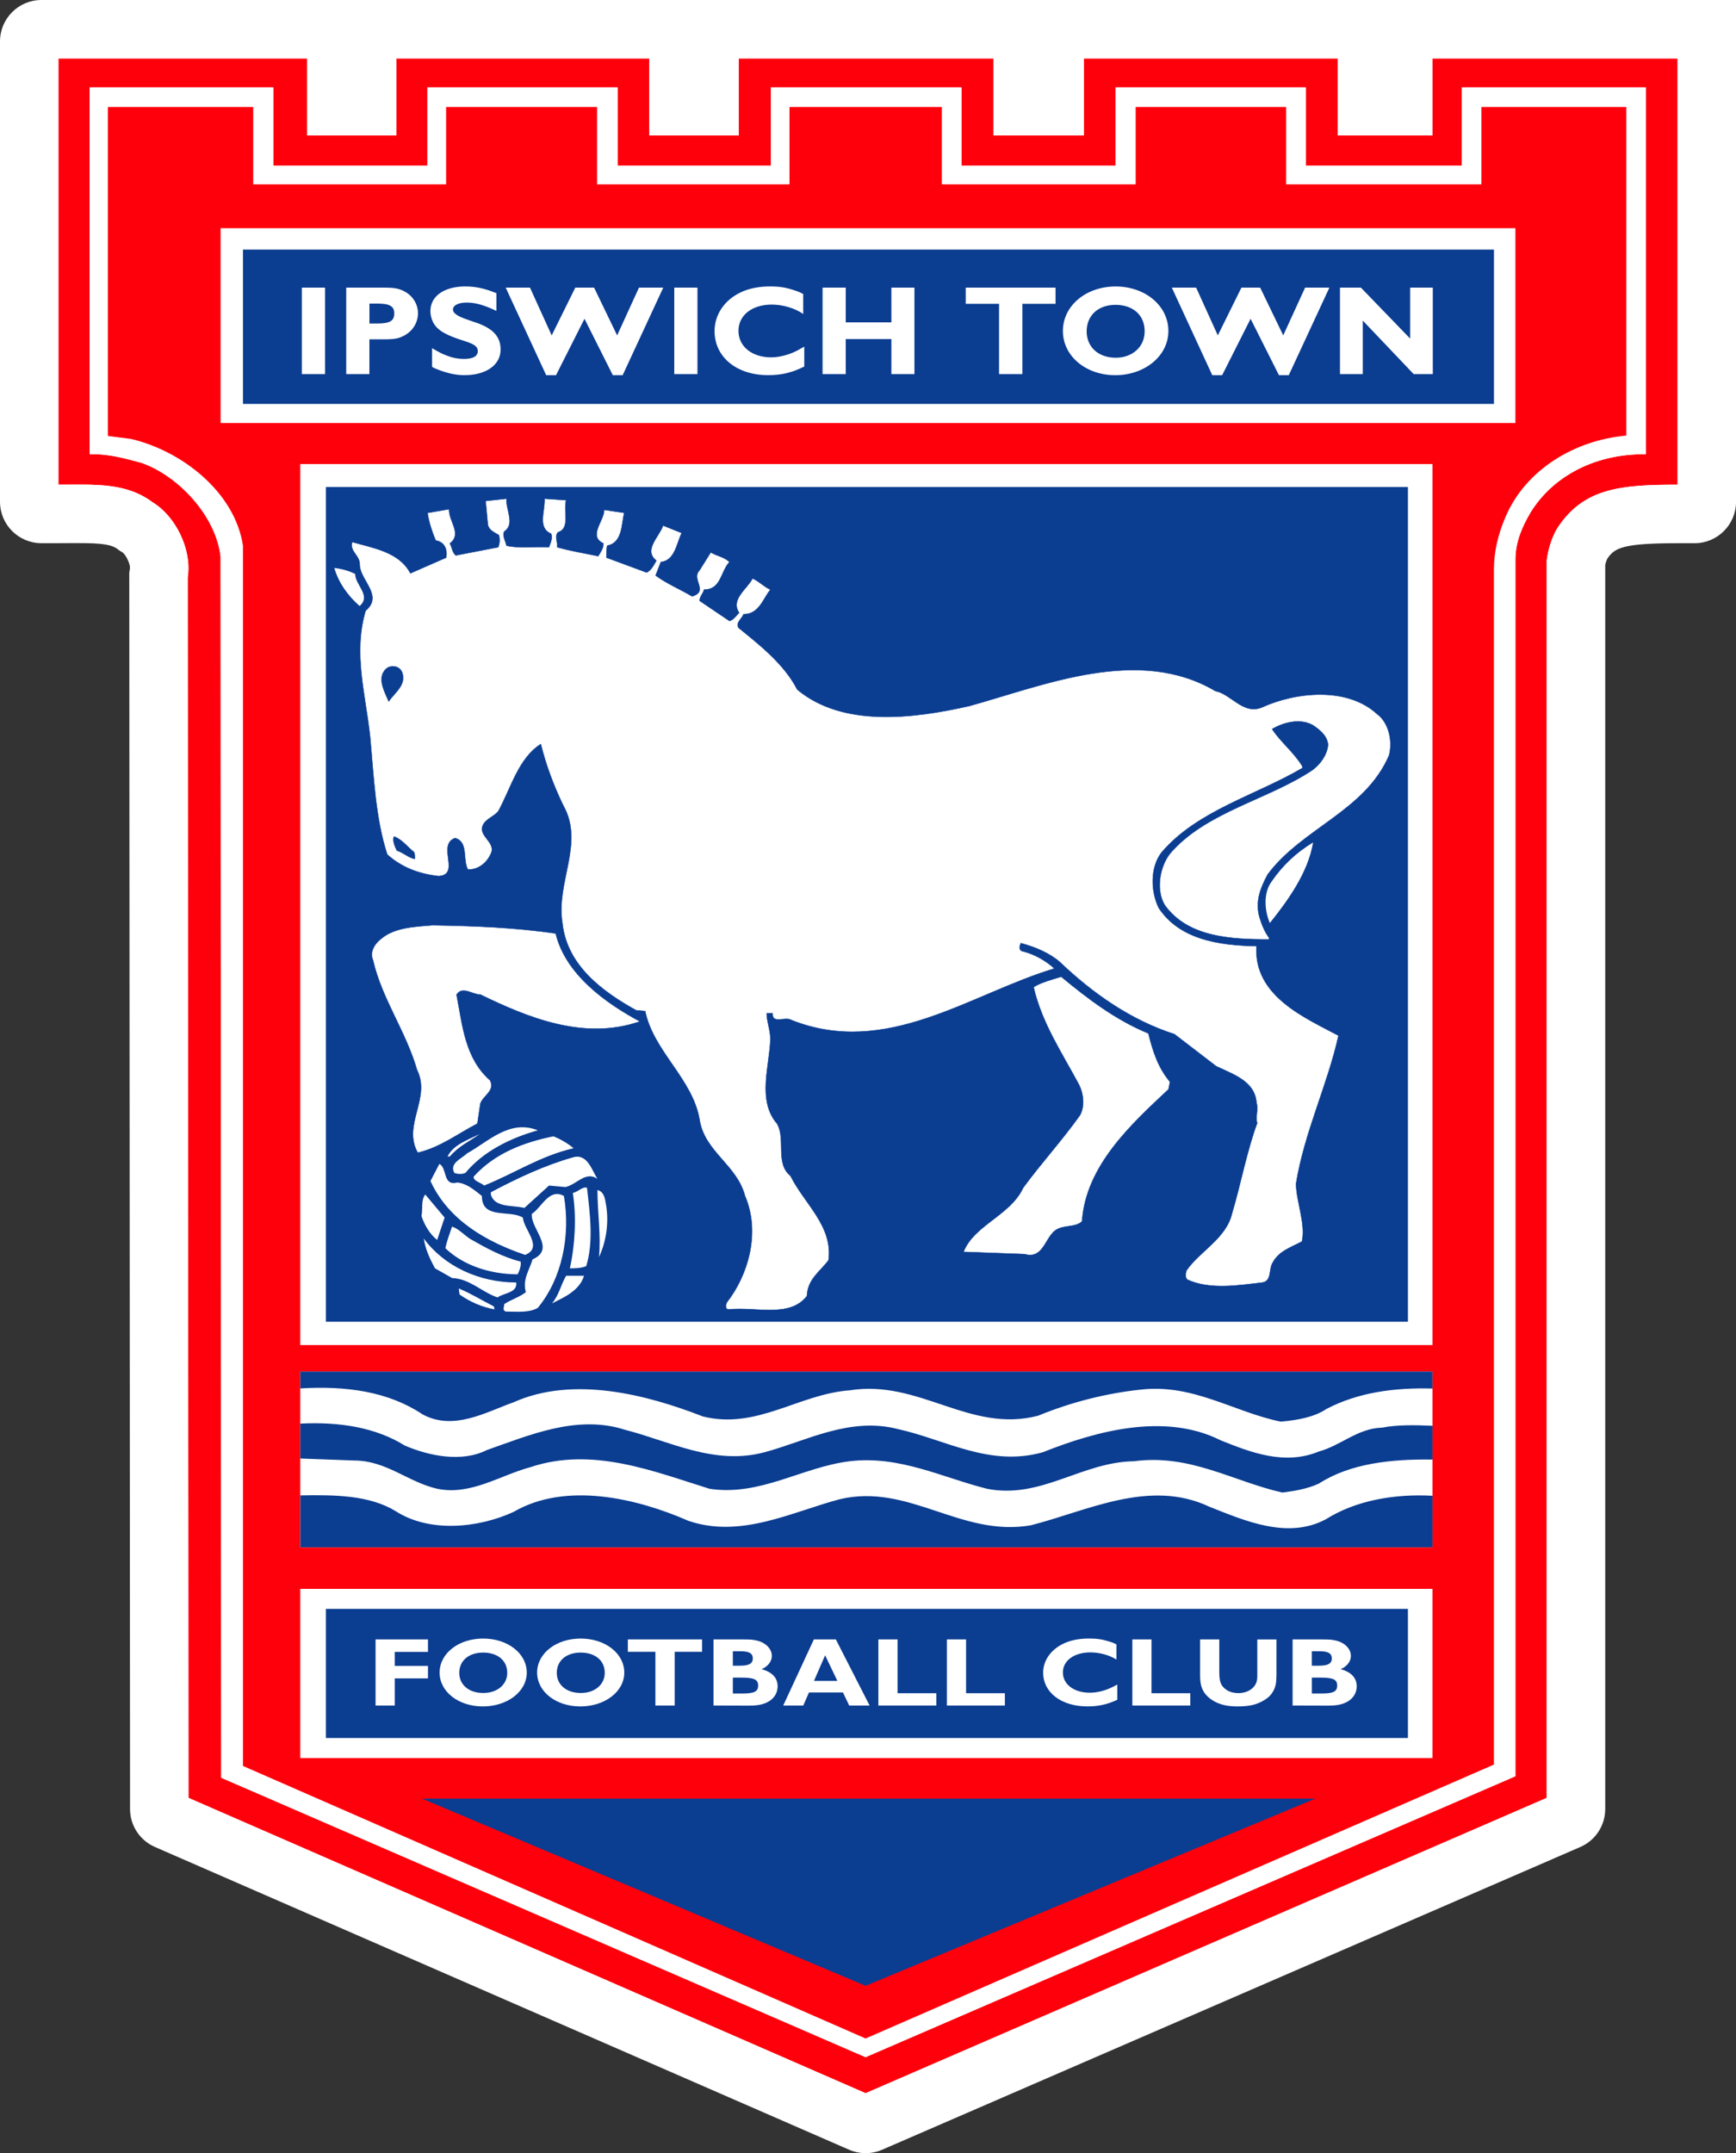 <svg xmlns="http://www.w3.org/2000/svg" viewBox="0 0 541.89 671.8"><rect x="0" y="0" width="541.89" height="671.8" fill="#333333" stroke="none"/><path fill="#fff" stroke="#fff" stroke-width="4" d="M447.14 18.25v24h-29.52v-24h-79.26v24h-28.22v-24h-79.55v24h-27.92v-24H123.7v24H95.92v-24H18.25v132.98c11.2 0 21.03-.78 29.41 5.51 6.98 4.19 12.33 14.54 10.94 23.39l.23 380.81 211.37 92.14 212.61-92.14V174.88c.47-3.72 1.63-7.21 3.26-10.01 8.14-12.57 19.69-13.65 37.58-13.65V18.25h-76.5Z"/><path fill="#fe000c" d="M447.14 18.25v24h-29.52v-24h-79.26v24h-28.22v-24h-79.55v24h-27.92v-24H123.7v24H95.92v-24H18.25v132.98c11.2 0 21.03-.78 29.41 5.51 6.98 4.19 12.33 14.54 10.94 23.39l.23 380.81 211.37 92.14 212.61-92.14V174.88c.47-3.72 1.63-7.21 3.26-10.01 8.14-12.57 19.69-13.65 37.58-13.65V18.25h-76.5Zm66.61 123.47c-14.9-.23-28.62 6.17-36.07 18.27-2.56 4.42-4.65 9.07-4.65 14.66v379.53l-202.84 87.65-201.13-87.18-.2-380.92c-1.39-12.8-13.29-25.36-24.69-29.32-5.12-1.4-10.59-2.91-16.17-2.68V27.27h57.3V51.7h48.14V27.27h59.34V51.7h47.85V27.27h59.48V51.7h48.14V27.27h59.34V51.7h48.72V27.27h57.45v114.46Z"/><path fill="#fff" d="M523.64 18.25v132.98c-17.89 0-29.43 1.08-37.58 13.65-1.63 2.79-2.79 6.28-3.26 10.01v386.04l-212.61 92.14-211.37-92.14-.23-380.81c1.39-8.84-3.96-19.2-10.94-23.39-6.72-5.04-14.37-5.54-22.92-5.54-2.11 0-4.27.03-6.49.03V18.25H95.9v24h27.78v-24h78.97v24h27.92v-24h79.55v24h28.22v-24h79.26v24h29.52v-24h76.5M407.59 51.7V27.27h-59.34V51.7h-48.14V27.27h-59.48V51.7h-47.85V27.27h-59.34V51.7H85.3V27.27H28v114.46c.39-.02.78-.02 1.16-.02 5.18 0 10.25 1.4 15.01 2.7 11.4 3.96 23.3 16.52 24.69 29.32l.2 380.92 201.13 87.18 202.84-87.65V174.65c0-5.59 2.09-10.24 4.65-14.66 7.32-11.89 20.69-18.27 35.28-18.27h.79V27.27H456.3V51.7h-48.72M541.89 0H12.93C5.79 0 0 5.79 0 12.93v143.61c0 7.14 5.79 12.93 12.93 12.93h5.32c1.16 0 2.32 0 3.45-.02h3.04c7.07-.01 10.09.46 11.97 1.87l.75.56.81.48c1.05.77 2.42 3.65 2.3 4.92l-.22 1.42v1.41l.24 380.81v3.48c0 5.14 3.05 9.79 7.77 11.85l3.19 1.39 211.37 92.14 2.12.92c3.29 1.43 7.02 1.44 10.31.01l2.12-.92 212.61-92.14 3.2-1.39c4.73-2.05 7.79-6.71 7.79-11.87V176.3c.17-.84.42-1.53.64-1.98 2.27-3.35 4.7-4.84 21.94-4.84h5.32c7.14 0 12.93-5.79 12.93-12.93V0Zm-67.34 45.52h20.95v80.29c-14.03 3.9-25.91 12.51-33.36 24.61l-.13.21-.12.21c-3.31 5.71-7.11 13.58-7.11 23.81v367.53L270.2 621.94 87.3 542.66l-.2-368.95v-.99l-.11-.98c-2.34-21.46-20.73-38.99-36.85-44.58l-.58-.2-.6-.16c-.88-.24-1.79-.49-2.72-.74V45.52h20.8v24.43h84.64V45.52h22.84v24.43h84.35V45.52h22.98v24.43h84.65V45.52h22.84v24.43h85.22V45.52Z"/><path fill="#fe000c" d="M462.41 33.4v24.11h-60.94V33.4H354.5v24.11H294V33.4h-47.56v24.11h-60.07V33.4h-47.12v24.11H79.04V33.4H33.67v102.5l.03.12 7.21.93c15.82 3.72 32.37 16.52 34.93 33.28v380.74L270.19 636l196.14-85.46V177.65c0-5.59 1.34-11.14 3.67-16.49 6.28-14.66 21.58-23.85 37.64-25.25V33.4zm-15.27 515.11H93.73v-52.79h353.41zm0-128.86H93.73V144.78h353.41zm25.89-287.67H68.86V71.19h404.17z"/><path fill="#0b3d91" d="M75.84 77.88h390.5v48.14H75.84zM101.73 501.97h337.75v40.28H101.73zM131.74 561.16h278.85l-140.4 58.41z"/><path fill="#fff" d="M93.73 427.94h353.41v54.82H93.73z"/><path fill="#0b3d91" d="M101.73 151.95h337.75v260.43H101.73z"/><g fill="#fff"><path d="M117.23 532.12h5.99v-8.47h10.37v-3.9h-10.37v-4.36h10.37v-3.9h-16.36zM150.83 511.22c-7.69 0-13.61 4.63-13.61 10.62s5.92 10.56 13.5 10.56 13.71-4.57 13.71-10.56-5.95-10.62-13.61-10.62Zm.04 16.99c-4.49 0-7.51-2.54-7.51-6.29s2.92-6.32 7.45-6.32 7.55 2.48 7.52 6.35c0 3.63-3.13 6.26-7.45 6.26ZM181.27 511.22c-7.69 0-13.61 4.63-13.61 10.62s5.92 10.56 13.5 10.56 13.71-4.57 13.71-10.56-5.95-10.62-13.61-10.62Zm.04 16.99c-4.49 0-7.51-2.54-7.51-6.29s2.92-6.32 7.45-6.32 7.55 2.48 7.52 6.35c0 3.63-3.13 6.26-7.45 6.26ZM195.98 515.36h8.6v16.76h6.02v-16.76h8.56v-3.87h-23.18zM237.73 520.78c1.98-.85 3.2-2.42 3.2-4.14 0-2.15-1.84-4.09-4.52-4.75-1.32-.33-2.12-.4-4.63-.4h-9.05v20.63l10.89.03c2.09 0 3.34-.15 4.45-.49 2.96-.87 4.66-2.93 4.66-5.53s-1.64-4.45-5.01-5.35Zm-8.97-5.6h2.33c2.75 0 3.9.67 3.9 2.24s-1.11 2.27-4 2.27h-2.23zm2.92 13.19h-2.92v-4.96h2.64c4 0 5.25.57 5.25 2.48s-1.25 2.48-4.98 2.48ZM254.05 511.49l-9.57 20.63h6.26l1.78-4.08h10.61l1.95 4.08h6.37l-10.54-20.63h-6.85Zm.03 12.95 3.48-7.99 3.83 7.99zM280.17 511.49h-5.99v20.63h18.09v-3.84h-12.1zM301.56 511.49h-5.99v20.63h18.1v-3.84h-12.11zM347.34 526.31c-2.16 1.12-4.84 1.81-7.14 1.81-4.94 0-8.42-2.6-8.42-6.32s3.52-6.26 8.6-6.26c2.85 0 6.02.87 8.11 2.24v-4.75c-.73-.39-1.04-.51-2.02-.82-2.37-.75-4.03-1-6.51-1-2.96 0-5.53.48-7.69 1.45-4.14 1.84-6.65 5.32-6.65 9.2 0 6.2 5.68 10.53 13.82 10.53 3.44 0 6.19-.61 9.33-2.06v-4.75l-.24.12-1.18.61ZM359.44 511.49h-5.98v20.63h18.09v-3.84h-12.11zM392.46 521.71v1.48c0 .42-.07.85-.17 1.31-.52 2.21-2.89 3.75-5.74 3.75-2.33 0-4.21-.94-5.19-2.51-.55-.94-.76-2-.76-4.02v-10.23h-5.99v11.38c0 2.63.52 4.35 1.81 5.87.7.82 1.64 1.54 2.75 2.15 2.05 1.06 4.17 1.51 7.23 1.51 1.46 0 2.82-.12 4.04-.33 2.26-.42 4.63-1.64 5.95-2.99 1.01-1.09 1.74-2.57 1.92-4.09.07-.63.14-1.45.14-2.27V511.5h-5.99v10.23ZM418.48 520.78c1.98-.85 3.2-2.42 3.2-4.14 0-2.15-1.84-4.09-4.53-4.75-1.32-.33-2.12-.4-4.63-.4h-9.04v20.63l10.89.03c2.09 0 3.34-.15 4.45-.49 2.96-.87 4.67-2.93 4.67-5.53s-1.64-4.45-5.01-5.35m-8.98-5.6h2.33c2.75 0 3.89.67 3.89 2.24s-1.11 2.27-4 2.27h-2.23v-4.51Zm2.92 13.19h-2.92v-4.96h2.65c4 0 5.25.57 5.25 2.48s-1.25 2.48-4.98 2.48"/></g><g fill="#fff"><path d="M94.22 89.73h7.25v26.98h-7.25zM126.1 90.84c-1.69-.87-3.2-1.11-6.28-1.11h-11.75v26.98h7.24v-10.84h4.25c3.66 0 4.97-.24 6.78-1.27 2.57-1.42 4.13-4.03 4.13-6.88s-1.68-5.54-4.38-6.88Zm-8.42 10.09h-2.36v-6.21h2.53c3.79 0 5.22.83 5.22 3.05 0 2.37-1.39 3.17-5.39 3.17ZM148.33 100.57l-2.27-.79c-3.2-1.07-4.67-2.06-4.67-3.21 0-1.3 1.68-2.17 4.3-2.17s5.31.75 8.76 2.37l.5.24v-5.54c-3.66-1.5-6.53-2.1-9.73-2.1-6.57 0-10.87 3.05-10.87 7.67 0 1.9.72 3.76 1.9 5.02.71.75 1.6 1.43 2.7 1.98 1.35.71 2.53 1.19 4.76 1.94l1.56.51c2.91.95 3.87 1.7 3.87 3.05 0 1.62-1.51 2.45-4.34 2.45-1.77 0-3.5-.32-5.3-1.03-1.43-.51-2.53-1.11-4.63-2.33v5.81c.76.47.88.51 2.57 1.15 2.91 1.03 5.14 1.46 7.58 1.46 6.74 0 11.24-3.2 11.24-7.99 0-4.07-2.4-6.65-7.92-8.5ZM192.64 104.64l-7.2-14.91h-5.86l-7.37 14.91-6.78-14.91h-7.58l12.64 27.33h3.07l8.89-17.6 8.84 17.6h3.07l12.68-27.33h-7.58zM210.47 89.73h7.24v26.98h-7.24zM249.33 109.12c-2.61 1.46-5.85 2.37-8.63 2.37-5.98 0-10.19-3.4-10.19-8.27s4.25-8.19 10.4-8.19c3.45 0 7.28 1.15 9.81 2.93v-6.21c-.88-.51-1.26-.67-2.44-1.07-2.86-.99-4.89-1.31-7.88-1.31-3.58 0-6.69.63-9.31 1.9-5.01 2.41-8.04 6.96-8.04 12.02 0 8.11 6.86 13.76 16.72 13.76 4.17 0 7.49-.79 11.28-2.69v-6.21l-.29.16-1.43.79ZM278.24 100.57H264V89.73h-7.24v26.98H264v-10.92h14.24v10.92h7.2V89.73h-7.2zM301.45 94.8h10.4v21.91h7.28V94.8h10.36v-5.07h-28.04zM348.25 89.38c-9.31 0-16.47 6.05-16.47 13.88s7.16 13.8 16.34 13.8 16.59-5.97 16.59-13.8-7.2-13.88-16.46-13.88m.04 22.23c-5.43 0-9.09-3.32-9.09-8.23s3.53-8.27 9.01-8.27 9.14 3.24 9.09 8.31c0 4.75-3.79 8.19-9.01 8.19M400.56 104.64l-7.2-14.91h-5.85l-7.37 14.91-6.77-14.91h-7.59l12.63 27.33h3.08l8.88-17.6 8.85 17.6h3.07l12.68-27.33h-7.58zM440.17 89.73v15.9l-15.37-15.9h-6.53v26.98h7.12v-16.69l15.88 16.69h5.98V89.73z"/></g><path fill="#fff" d="M110.86 179.07c0 3.49 5.12 6.75 1.4 10.01-3.72-3.26-6.52-7.21-7.91-11.87 2.33.23 4.65.93 6.51 1.86"/><path fill="#fff" stroke="#0b3d91" stroke-width=".13" d="M429.9 222.82c-9.31-8.61-25.37-6.98-36.07-2.09-5.81 2.33-9.54-4.19-14.43-5.12-23.97-14.19-53.29-1.86-76.79 4.65-17.45 3.96-39.56 6.75-53.75-5.12-4.19-8.14-12.1-14.19-18.38-19.31-.7-1.86.93-2.56 1.63-4.19 4.89 0 6.05-4.89 8.38-7.68-2.09-.93-3.49-2.56-5.58-3.49-1.63 3.26-6.98 6.52-4.19 10.7-.93.93-1.86 2.33-3.02 2.56l-9.31-6.28c0-1.4 1.16-2.33 1.39-3.49 5.35 0 5.12-5.59 7.91-8.61-1.63-1.63-3.96-1.86-5.82-3.02l-3.49 5.59c-2.79 2.79 3.02 6.51-2.33 8.14-3.96-2.33-7.91-3.95-11.4-6.51l1.63-4.19c4.42-.46 4.89-5.82 6.52-9.07l-5.82-2.33c-1.16 3.49-6.28 7.68-2.09 10.94-.93 1.63-1.63 3.03-3.03 3.72l-12.57-4.65c0-1.16 0-2.56.23-3.72 4.89-.93 4.42-6.75 5.35-10.24l-6.28-.93c0 3.49-5.12 8.15-.23 10.47 0 1.63-.93 2.79-1.63 3.96-4.42-.93-8.84-1.63-12.8-2.79.23-1.63-.93-3.26.23-4.65 3.96-1.17 1.63-6.75 2.56-10.01l-6.75-.47c.23 3.96-2.33 9.08 2.09 10.94.47 1.63-.23 2.79-.7 4.19-4.42-.23-9.07.46-13.26-.47-.23-1.4-1.39-3.03-.7-4.42 3.49-2.33.47-6.75.7-10.24-2.09.23-4.42.47-6.51.7l.7 7.45c.47 1.86 2.09 2.33 3.49 3.26.23 1.4.23 2.33-.23 3.72l-13.26 2.56c-1.16-.93-1.16-2.56-1.86-3.72 3.96-3.02-.46-6.98-.23-10.7l-6.75 1.16c.47 3.03 1.4 5.82 2.56 8.61 2.79.46 3.72 2.79 3.26 5.35l-11.17 4.89c-3.49-6.75-11.87-7.91-18.15-9.77-.93 3.03 2.56 4.19 2.33 7.21.23 4.89 7.45 9.54 1.86 14.2-3.96 13.26 0 26.29 1.39 39.33 1.16 12.33 1.63 25.36 5.35 36.76 4.42 3.96 9.77 6.05 16.06 6.75 6.98-.47-.7-9.77 5.12-11.87 4.19 1.16 2.33 6.52 3.95 9.77 2.79.23 5.59-1.63 6.98-4.42 2.09-3.49-2.33-5.12-2.56-8.15.23-3.03 3.72-3.72 5.12-5.59 3.95-7.21 6.28-16.52 13.26-20.94 1.63 6.52 3.96 12.8 6.98 19.08 6.75 11.87-2.33 23.97-.23 36.77 1.4 13.26 12.57 21.41 23.04 27.22l2.79.23c2.56 12.57 14.89 21.18 16.99 33.98 1.63 10 11.63 13.96 14.19 23.74 4.89 11.4.93 24.66-5.59 33.04-.47.7-.7 2.33.47 2.33 8.38-.93 19.08 2.79 24.43-4.19.23-5.35 4.19-7.68 6.75-11.17 1.4-10.7-7.45-17.45-11.87-26.3-4.89-3.96-1.39-11.4-4.19-16.29-6.28-7.21-2.33-18.15-2.09-26.29 0-3.03-1.16-5.59-1.16-8.15h1.86c-.23 3.49 3.95.93 5.82 2.09 29.78 11.87 55.85-8.15 82.14-16.06-2.56-2.33-6.05-4.42-9.78-5.35-1.4-.23-1.16-1.63-.7-2.56 4.42 1.16 8.85 3.03 12.11 5.82 10.24 9.77 22.11 18.15 35.84 22.57l13.03 10c5.36 2.56 12.1 4.66 12.57 11.41.7 2.09-.46 4.65.23 6.28-3.26 8.84-5.12 19.08-7.91 28.39-1.86 7.68-10 11.63-14.2 17.68-.23 1.16-.46 1.86.24 2.79 6.98 3.25 15.82 1.86 23.5.93 3.03-.47 1.86-4.19 3.26-6.29 1.86-3.49 5.58-4.65 9.08-6.51 1.16-5.58-1.63-11.87-1.86-17.92 2.56-16.05 9.78-30.72 13.26-46.31-10.47-5.59-26.53-12.33-25.6-27.92-11.87-.23-23.97-2.1-30.48-11.87-2.56-5.12-2.79-12.8.93-17.45 11.17-13.03 29.32-17.68 43.98-26.3l-.23-.7c-2.79-4.42-6.75-7.45-9.31-11.4 3.49-2.09 8.84-3.49 12.8-1.16 2.09 1.4 4.42 3.26 4.65 6.05-.23 3.03-2.33 6.05-4.89 7.91-13.96 9.31-33.28 13.03-44.45 26.06-3.26 4.19-4.42 11.4-1.63 16.06 7.21 10.01 20.48 10.7 32.58 10.7v-.47c-1.39-1.86-2.33-4.19-3.03-6.51-1.39-5.12.47-9.31 2.56-13.26 10.7-14.43 30.48-19.78 37.93-37.23 1.16-4.65-.23-10.24-3.72-12.8Zm-309.96-13.5c1.39-2.09 4.65-1.86 5.59.47 1.39 3.96-2.33 6.28-4.19 9.07-1.16-2.79-3.49-6.75-1.39-9.54Zm3.96 56.08c-.7-1.4-1.4-3.03-.93-4.42 2.56.93 3.95 3.02 6.28 4.89.23.47.23 1.4.23 2.09-1.86-.23-3.72-2.09-5.58-2.56Z"/><path fill="#fff" d="M409.88 262.84c-1.63 9.54-7.92 18.15-13.5 25.13-1.63-3.72-2.09-9.31.47-12.8 3.49-5.12 7.68-9.07 13.03-12.33"/><path fill="#fff" stroke="#0b3d91" stroke-width=".13" d="M173.46 291.23c3.03 12.8 15.82 21.87 26.3 27.46-17.45 6.05-34.91-1.16-49.8-8.38-2.56 0-5.59-2.79-7.45 0 1.86 9.54 2.56 19.78 10.47 26.76 1.63 3.26-2.09 4.65-3.03 7.21l-.93 6.28c-6.28 3.26-11.63 7.45-18.62 9.08-4.89-8.61 4.19-16.98-.23-25.83-3.49-12.1-10.94-22.1-13.73-34.2-1.16-2.79.7-5.35 2.56-6.75 4.19-3.49 10.24-3.72 16.06-4.19 13.26.23 25.6.7 38.4 2.56ZM358.46 322.41c1.39 5.58 3.02 10.7 6.75 15.12l-.46 2.33c-11.4 10.7-25.83 23.74-26.99 41.19-2.09 2.09-6.05.93-8.61 3.03-3.02 2.56-3.72 8.84-9.31 7.21l-19.08-.7c3.26-8.38 14.66-11.4 18.62-20.01 5.82-7.91 11.87-14.43 17.69-22.57 1.63-2.79 1.16-6.75-.23-9.54-5.35-10-11.63-19.31-14.2-30.48 2.1-1.4 5.58-2.33 8.61-3.26 8.15 6.75 16.99 13.5 27.23 17.69Z"/><path fill="#fff" d="M167.87 352.66c-8.38 2.33-16.99 6.51-22.57 13.26-.93.46-2.56.46-3.49 0-1.63-3.03 2.33-4.42 3.96-6.06 6.75-3.72 13.26-10.7 22.11-7.21ZM149.72 353.83c-3.26 2.33-6.51 3.72-9.31 6.98h-.7c1.86-3.72 6.28-5.12 10-6.98ZM179.04 358.25c-10.24 2.33-18.15 7.68-27.92 11.64-.93-.94-3.49-1.4-3.26-2.79 6.51-7.22 15.59-10.7 24.9-12.57 2.33.93 4.65 2.32 6.28 3.72M186.49 367.79c-3.72-2.56-6.51 1.86-10 2.56l-5.12-.46-7.68 6.98c-3.72-.93-9.31 0-10.47-4.19v-.7c8.38-4.42 16.75-8.38 25.83-10.94 4.42-1.16 5.82 4.42 7.45 6.75Z"/><path fill="#fff" d="M142.74 368.95c3.03.24 5.59 2.56 7.68 4.19 0 7.45 8.61 4.18 12.8 6.75.23 3.72 6.52 9.31.7 11.63-12.33-4.19-23.97-10.93-29.55-23.04l2.79-5.36c2.56 1.4.93 6.99 5.59 5.82ZM183.23 370.58c.93 8.14 2.09 16.75-.23 24.44-1.63.69-3.49.69-5.12.69 1.63-7.21 2.09-16.06.93-23.5 1.86-.47 3.03-2.09 4.42-1.63M189.05 375.23c1.16 5.82.23 12.1-2.09 16.99.7-6.28-.47-14.19-.47-20.94 1.86.46 2.33 2.33 2.56 3.95M136.46 386.87c-2.33-1.86-3.96-4.65-4.89-7.45.47-2.33-.23-4.89 1.17-6.75l6.05 7.21-2.33 6.98Z"/><path fill="#fff" d="M176.02 373.14c2.09 12.1-.47 25.59-8.14 34.9-2.79 1.63-6.51 1.16-10.01 1.16-1.16-.47-.47-1.39-.47-2.33 2.09-1.4 4.65-2.09 6.75-3.72-1.16-3.96 1.16-6.98 2.09-10.24 7.45-3.26-.7-9.54-.23-14.2 3.03-1.86 5.35-8.14 10.01-5.58Z"/><path fill="#fff" d="M146.93 386.64c4.89 2.79 10.01 5.58 15.59 6.98.23 1.4-.47 3.03-.93 3.96-8.61 0-16.99-2.79-22.57-8.14.47-2.33 1.39-4.65 2.09-6.75 2.09.7 3.95 2.79 5.82 3.96Z"/><path fill="#fff" d="M161.13 400.14c.47 3.25-3.95 3.25-5.82 4.65-4.89-1.63-8.61-5.82-14.19-6.05l-5.35-3.03c-1.63-3.03-3.02-6.05-3.49-9.31 6.28 8.61 17.22 13.73 28.85 13.73ZM182.3 398.04c-1.4 4.66-6.28 6.75-10.01 8.61 2.09-2.33 2.79-5.81 4.42-8.61zM154.15 407.58l.23.93c-3.95-.7-7.68-2.33-10.94-4.65l-.23-1.86c3.95 1.63 7.21 3.72 10.94 5.59Z"/><g fill="#0b3d91"><path d="M431.36 445.42c-7.59.23-12.81 5.58-19.7 7.45-10.68 4.42-21.36.23-30.62-3.49-17.56-8.84-39.17-2.79-55.54 3.72-16.62 4.66-30.39-3.96-45.1-7.21-15.19-3.96-28.72 3.72-41.77 7.21-15.67 4.19-29.67-3.49-43.44-6.98-14.95-4.88-29.9 1.63-43.2 6.28-7.83 3.96-18.04 1.86-25.63-1.39-9.16-5.7-20.45-7.45-32.63-6.85v10.89l16.73.62c10.21 0 16.85 6.75 26.11 8.84 10.44 2.09 19.46-4.19 28.96-6.75 19.46-6.52 38.69 1.39 56.02 6.75 15.9 2.33 28.72-6.75 43.67-8.61 15.66-1.86 28.95 5.12 42.96 8.61 16.86 3.26 29.44-8.38 45.81-8.61 17.56-2.33 30.86 6.28 46.29 9.77 3.8-.46 7.83-1.16 11.39-2.79 9.7-6.27 22.49-7.69 35.48-7.5v-10.54c-5.29-.22-10.78-.39-15.78.59Z"/><path d="M131.82 441.23c9.73 5.35 19.94-.7 28.48-3.72 18.75-8.38 41.77-2.33 59.1 4.42 16.85 4.19 29.91-6.98 45.81-8.15 21.83-3.49 37.5 13.5 58.86 7.91 10.21-4.19 21.13-6.98 32.05-8.14 16.37-1.86 28.96 6.98 43.67 10 5.22-.46 10.44-1.39 14.24-3.95 9.86-5.16 21.16-6.71 33.1-6.38v-5.28H93.73v5.24c14.19-.86 27.44.94 38.09 8.05M413.8 474.04c-11.87 6.28-25.16.47-36.32-3.96-18.75-8.84-38.21 1.4-55.78 5.82-21.83 3.72-37.97-13.26-59.57-8.15-14.95 3.96-30.86 12.33-47.23 6.75-15.9-6.98-38.21-12.34-54.59-2.79-11.16 5.12-26.34 6.51-36.79-.23-8.21-5.01-18.92-5.12-29.78-4.93v16.21h353.41v-16.09c-12.12-.65-24.07 1.52-33.34 7.37Z"/></g></svg>
